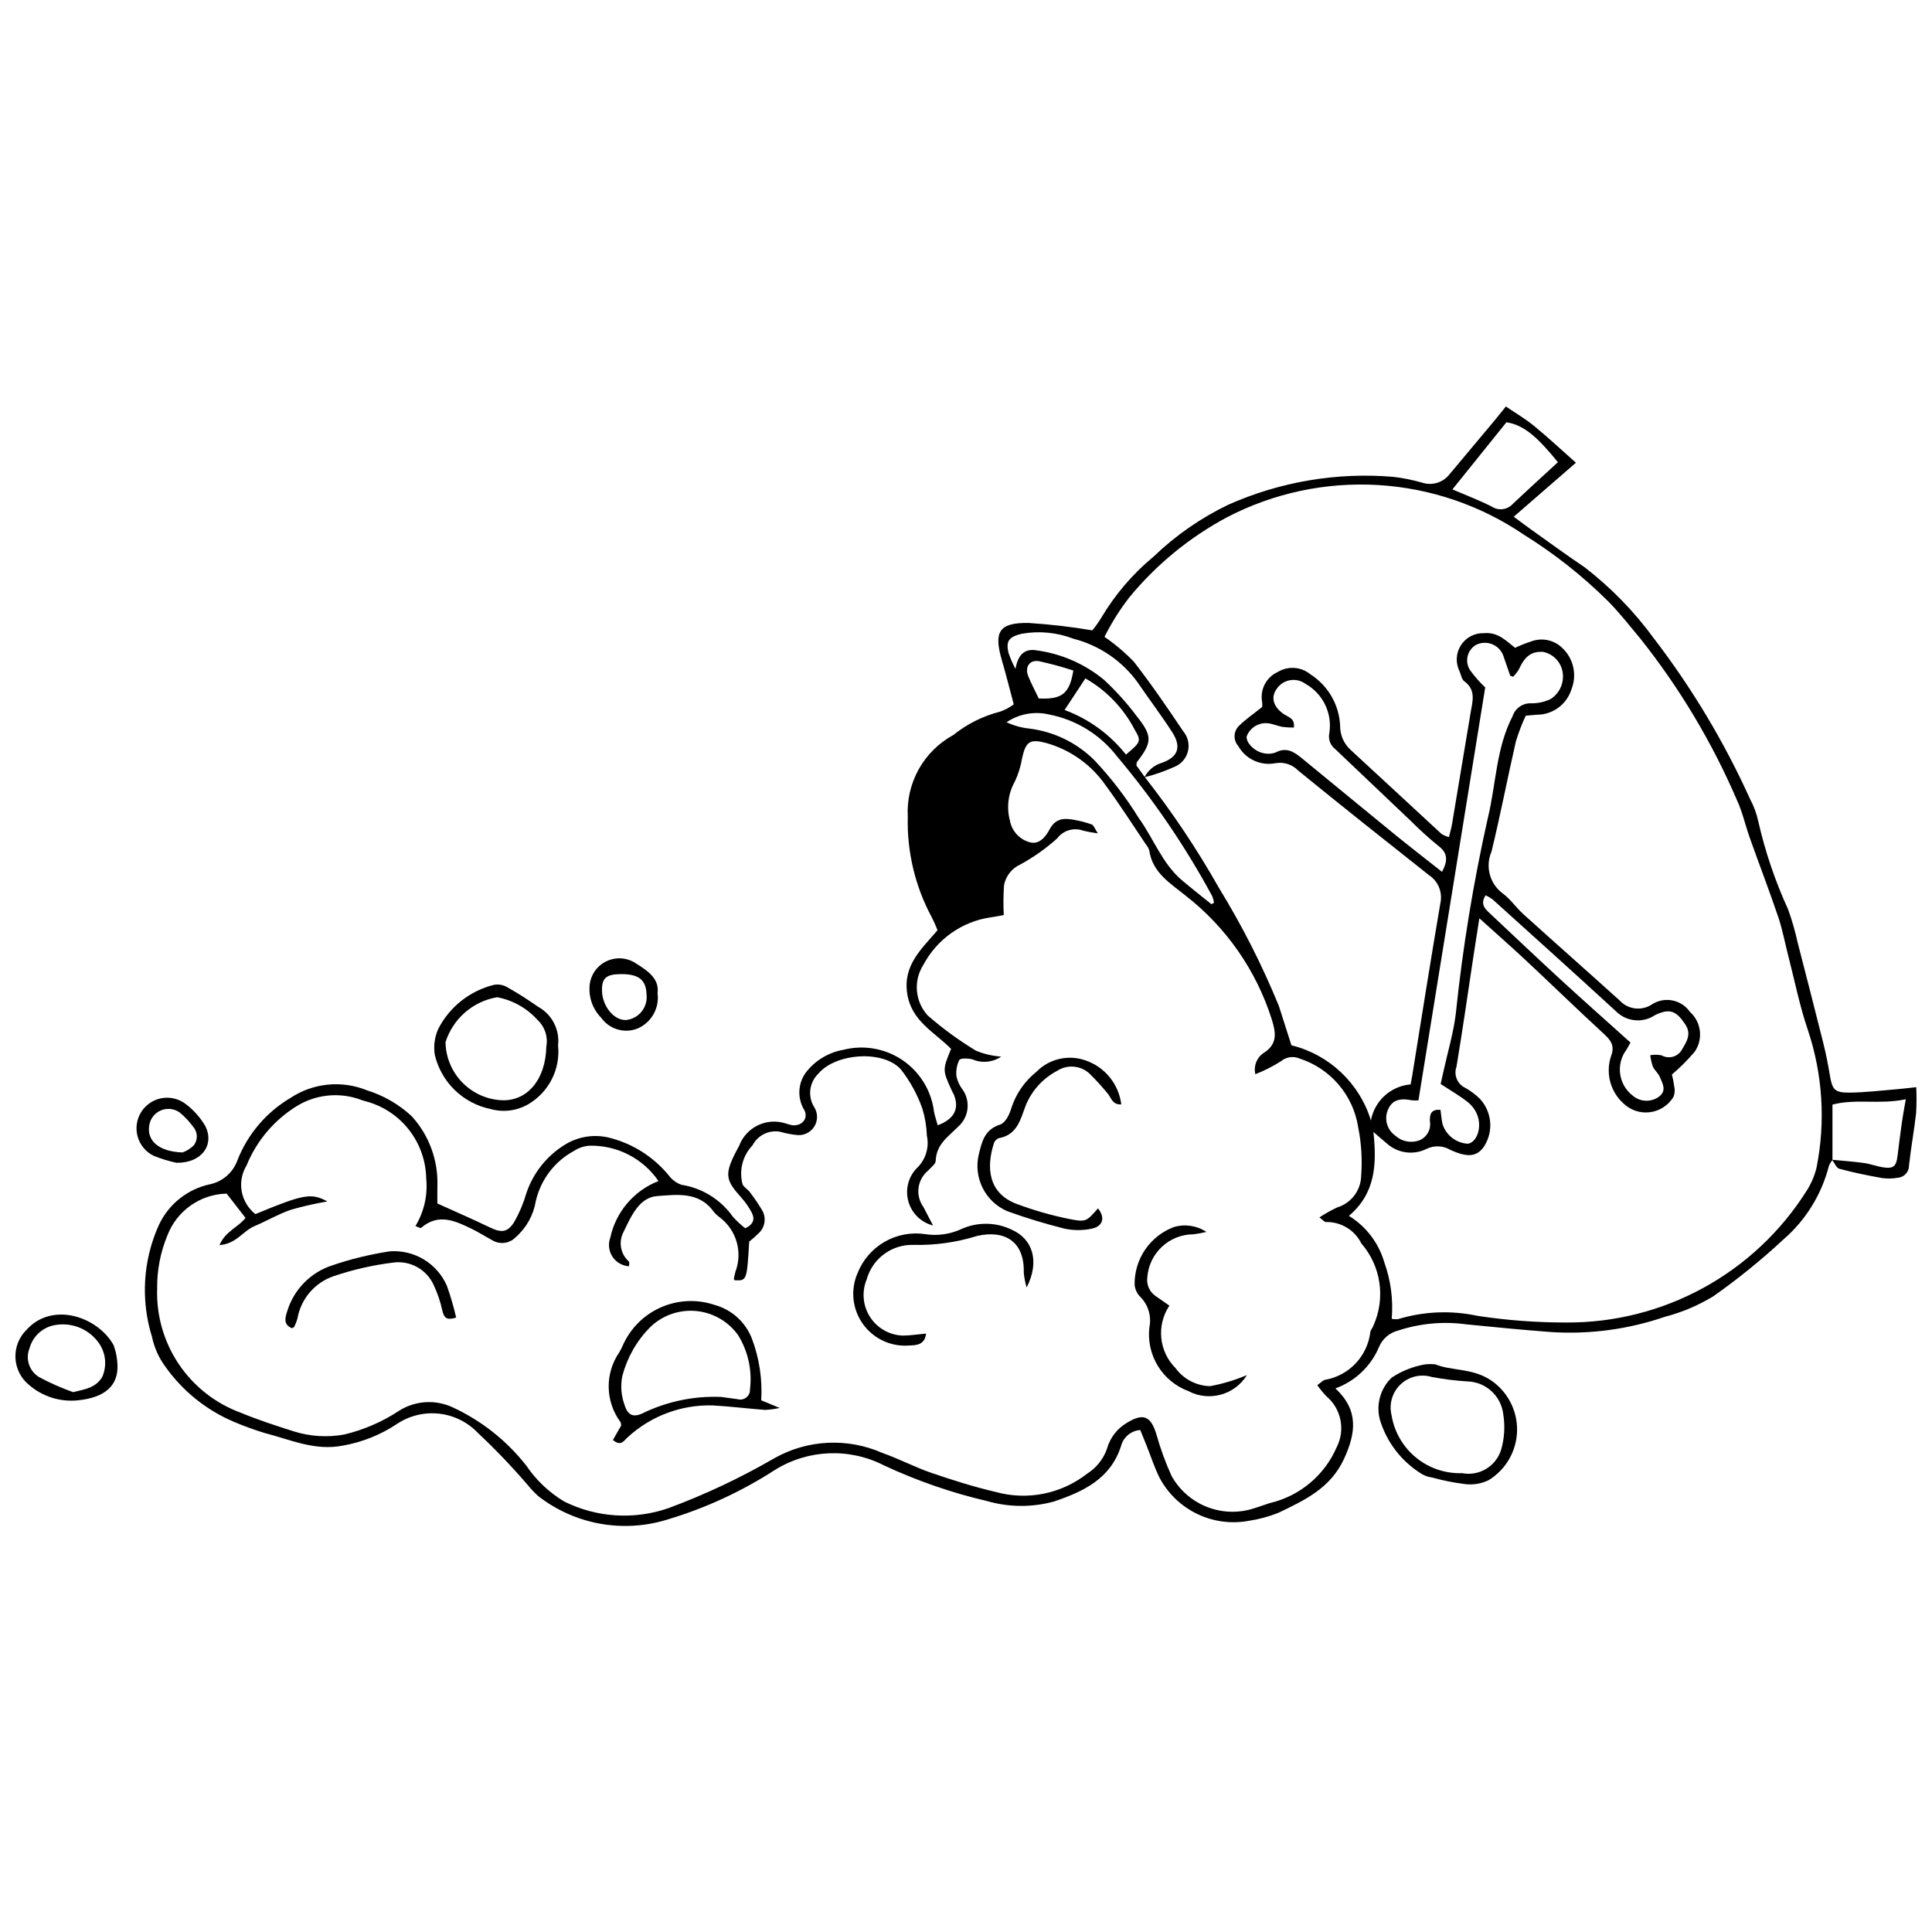 <?xml version="1.0" encoding="UTF-8"?>
<!-- The Best Svg Icon site in the world: iconSvg.co, Visit us! https://iconsvg.co -->
<svg width="800px" height="800px" version="1.1" viewBox="144 144 512 512" xmlns="http://www.w3.org/2000/svg">
 <defs>
  <clipPath id="b">
   <path d="m182 251h469.9v298h-469.9z"/>
  </clipPath>
  <clipPath id="a">
   <path d="m148.09 492h27.906v24h-27.906z"/>
  </clipPath>
 </defs>
 <g clip-path="url(#b)">
  <path d="m629.62 451.43c-0.391 0.465-0.711 0.984-0.941 1.543-1.93 7.555-6.117 14.344-12.008 19.453-5.883 5.473-12.133 10.539-18.707 15.16-3.988 2.402-8.301 4.223-12.805 5.398-9.629 3.293-19.809 4.664-29.965 4.035-7.535-0.57-15.062-1.301-22.586-2.051-6.082-0.836-12.277-0.273-18.109 1.648-2.199 0.559-4.023 2.086-4.961 4.152-2.129 5.199-6.356 9.258-11.641 11.172 6.199 5.769 5.445 11.762 2.312 18.613-3.574 7.812-10.445 11.008-17.367 14.328l0.004 0.004c-2.543 1.023-5.199 1.742-7.91 2.148-4.613 0.855-9.379 0.227-13.613-1.797-4.231-2.023-7.715-5.34-9.949-9.465-1.441-2.844-2.414-5.926-3.606-8.898-0.523-1.301-1.051-2.602-1.582-3.902l0.004-0.004c-2.434 0.176-4.488 1.883-5.106 4.246-2.793 8.75-10.09 12.105-17.805 14.711h0.004c-5.785 1.578-11.895 1.539-17.656-0.117-9.41-2.195-18.566-5.359-27.32-9.445-9.203-4.731-20.215-4.273-28.988 1.211-8.805 5.691-18.371 10.105-28.418 13.109-11.746 3.668-24.547 1.352-34.262-6.199-1.062-0.973-2.055-2.023-2.961-3.144-4.07-4.734-8.395-9.25-12.949-13.523-2.734-2.906-6.414-4.742-10.379-5.18-3.965-0.438-7.957 0.555-11.258 2.793-4.309 2.856-9.16 4.785-14.25 5.672-7.438 1.473-13.945-1.621-20.738-3.348-2.769-0.848-5.492-1.84-8.16-2.973-7.293-3.102-13.578-8.172-18.152-14.641-1.723-2.344-2.922-5.031-3.519-7.879-3.043-9.785-2.383-20.348 1.852-29.68 2.586-5.5 7.59-9.473 13.531-10.738 3.312-0.707 6.031-3.059 7.215-6.234 2.699-6.973 7.664-12.836 14.098-16.645 6.008-3.977 13.586-4.734 20.262-2.027 4.426 1.371 8.488 3.723 11.883 6.879 4.606 5.062 7.047 11.73 6.797 18.57-0.039 1.75-0.008 3.504-0.008 4.547 4.902 2.223 9.43 4.18 13.871 6.324 3.062 1.48 4.703 1.441 6.527-1.465 1.344-2.375 2.406-4.894 3.164-7.516 1.793-5.398 5.438-9.988 10.289-12.957 3.606-2.211 7.961-2.836 12.043-1.73 6.098 1.605 11.531 5.109 15.508 10.004 0.844 1.102 1.988 1.93 3.301 2.387 5.481 0.863 10.379 3.906 13.586 8.434 1.004 1.133 2.113 2.168 3.312 3.09 2.195-1.039 2.59-2.484 1.715-4.144v-0.004c-0.738-1.406-1.645-2.719-2.699-3.906-4.418-4.941-4.758-6.262-0.652-13.781 1.855-4.961 7.289-7.586 12.328-5.949 0.609 0.203 1.23 0.371 1.859 0.496 2.481 0.16 4.191-1.738 3.129-3.977v0.004c-1.91-3.07-1.789-6.988 0.309-9.93 2.449-3.234 6.035-5.418 10.031-6.109 5.387-1.371 11.102-0.359 15.691 2.773 4.59 3.133 7.613 8.086 8.301 13.602 0.246 1.219 0.645 2.406 0.98 3.637 4.418-1.664 5.781-4.394 4.297-8.102-0.121-0.297-0.312-0.566-0.445-0.859-2.613-5.668-2.613-5.668-0.301-11.289-4.383-4.465-10.539-7.336-11.637-14.699-1.125-7.555 3.859-11.824 8.035-16.742l-0.004 0.004c-0.465-1.246-1.004-2.461-1.621-3.637-4.34-8.133-6.496-17.25-6.254-26.465-0.242-4.371 0.762-8.727 2.894-12.555 2.133-3.824 5.305-6.969 9.152-9.07 3.641-2.934 7.871-5.051 12.402-6.203 1.305-0.453 2.531-1.105 3.637-1.938-1.062-3.961-2.012-7.812-3.129-11.617-2.238-7.625-0.797-10.059 7.023-9.957 5.668 0.359 11.316 1.012 16.922 1.961 0.832-0.996 1.59-2.055 2.273-3.16 3.676-6.242 8.414-11.797 13.996-16.41 5.812-5.582 12.473-10.211 19.734-13.707 13.746-6.121 28.816-8.668 43.809-7.398 2.559 0.301 5.09 0.812 7.566 1.523 2.676 0.895 5.621-0.012 7.332-2.258 3.938-4.672 7.859-9.359 11.766-14.055 0.918-1.102 1.805-2.227 3.125-3.863 2.602 1.773 5.199 3.285 7.492 5.168 3.695 3.031 7.195 6.305 11.07 9.738l-16.477 14.309c1.816 1.344 3.148 2.359 4.512 3.328 4.723 3.356 9.395 6.793 14.203 10.02v-0.004c7.023 5.406 13.234 11.785 18.453 18.945 10.09 13.16 18.633 27.434 25.465 42.543 0.996 1.848 1.727 3.828 2.168 5.879 1.82 8.016 4.461 15.82 7.883 23.293 1.039 2.867 1.887 5.801 2.539 8.781 2.297 8.867 4.562 17.746 6.793 26.629 0.699 2.797 1.27 5.629 1.734 8.473 0.645 3.93 1.234 4.769 5.25 4.731 4.176-0.039 8.348-0.559 12.516-0.895 1.578-0.129 3.148-0.332 5.152-0.547v0.004c0.109 2.293 0.098 4.594-0.039 6.887-0.523 4.633-1.379 9.227-1.879 13.859v0.004c0.027 1.68-1.25 3.094-2.922 3.242-1.422 0.258-2.875 0.281-4.305 0.074-3.773-0.672-7.535-1.445-11.23-2.445-0.797-0.215-1.289-1.559-1.918-2.383 2.832 0.277 5.672 0.469 8.488 0.863 1.738 0.242 3.422 0.914 5.16 1.16 2.644 0.371 3.359-0.324 3.691-3.07 0.367-3.019 0.75-6.039 1.176-9.051 0.25-1.785 0.602-3.551 1.012-5.945-6.887 1.484-13.156-0.23-19.438 1.422zm-182.32-101.44v0.004c0.93-1.855 2.586-3.238 4.57-3.824 4.406-1.527 5.273-4.269 2.762-8.16-2.859-4.43-6.051-8.645-9.031-13h0.004c-4.144-5.812-10.207-9.969-17.121-11.734-4.375-1.688-9.125-2.141-13.738-1.32-3.32 0.824-4.199 1.852-3.512 4.965h-0.004c0.512 1.504 1.141 2.961 1.883 4.359 0.695-4.086 2.668-5.414 5.574-4.938v0.004c6.566 0.883 12.754 3.582 17.863 7.797 3.168 2.93 6.059 6.141 8.645 9.59 4.258 5.32 4.172 6.957 0.141 12.168-0.164 0.215-0.113 0.594-0.172 0.98l2.227 3.051-0.004 0.004c7.25 9.25 13.797 19.031 19.582 29.262 6.152 10.012 11.48 20.5 15.938 31.367 1.125 3.488 2.234 6.984 3.336 10.449 10.035 2.469 18.031 10.031 21.062 19.91 0.953-5.191 5.262-9.102 10.52-9.547 0.176-0.941 0.305-1.562 0.406-2.191 2.473-15.266 4.867-30.547 7.473-45.789 0.652-2.871-0.539-5.844-2.996-7.465-11.602-9.176-23.191-18.367-34.656-27.715-1.559-1.617-3.816-2.356-6.027-1.965-3.922 0.77-7.894-1.055-9.863-4.531-1.363-1.527-1.309-3.848 0.121-5.312 1.777-1.758 3.879-3.188 6.203-5.051h0.004c0.051-0.434 0.047-0.875-0.016-1.309-0.621-3.301 1.102-6.602 4.168-7.977 2.711-1.645 6.168-1.398 8.617 0.617 4.707 3.004 7.652 8.113 7.891 13.695-0.02 2.414 0.992 4.723 2.781 6.344 8.051 7.398 16.043 14.859 24.086 22.27 0.613 0.375 1.277 0.656 1.969 0.84 0.312-1.305 0.629-2.348 0.809-3.41 1.656-9.844 3.273-19.695 4.93-29.539 0.508-3.004 1.516-6.023-1.672-8.355-0.68-0.496-0.871-1.691-1.234-2.582l0.004-0.004c-1.129-2.195-1.012-4.824 0.309-6.91 1.32-2.09 3.644-3.32 6.113-3.238 3.699-0.359 5.863 1.992 8.27 3.883 1.379-0.66 2.805-1.227 4.262-1.695 2.793-1.062 5.945-0.434 8.121 1.613 3.086 2.797 4.102 7.219 2.551 11.082-1.246 3.981-4.918 6.699-9.09 6.727-0.941 0.055-1.879 0.156-3.019 0.254-1.031 2.203-1.906 4.477-2.609 6.801-2.231 9.715-4.102 19.52-6.461 29.203-1.719 3.949-0.477 8.559 2.988 11.113 2.039 1.504 3.523 3.742 5.426 5.465 8.473 7.648 17.031 15.203 25.504 22.852 2.246 2.481 5.984 2.902 8.73 0.988 3.344-2.055 7.711-1.141 9.945 2.086 3.023 2.707 3.551 7.246 1.23 10.574-1.836 2.164-3.848 4.172-6.016 6.004 0.266 1.043 0.473 2.102 0.617 3.168 0.219 0.926 0.148 1.895-0.207 2.773-1.355 2.238-3.66 3.734-6.258 4.059s-5.199-0.555-7.062-2.391c-3.445-3.152-4.707-8.043-3.219-12.469 1.113-2.945-0.199-4.344-2.121-6.109-6.859-6.312-13.543-12.816-20.352-19.184-3.832-3.582-7.773-7.043-12.43-11.246-0.605 3.894-1.074 6.836-1.523 9.781-1.496 9.859-2.898 19.734-4.539 29.57v-0.004c-0.785 2.191 0.234 4.621 2.348 5.598 1.406 0.793 2.703 1.766 3.859 2.894 3.172 3.426 3.656 8.551 1.18 12.512-1.848 2.809-4.34 3.191-9.02 1.02-1.93-1.152-4.316-1.242-6.332-0.238-3.438 1.699-7.562 1.141-10.426-1.406-0.965-0.766-1.871-1.598-3.617-3.102 0.918 8.691 0.512 16.289-6.492 22.238v0.004c4.516 2.773 7.844 7.121 9.34 12.203 1.746 4.82 2.43 9.961 1.996 15.066 0.566 0.125 1.145 0.152 1.719 0.086 6.805-2.059 14.023-2.356 20.977-0.867 7.801 1.191 15.684 1.785 23.574 1.773 25.805 0.141 49.863-13.027 63.648-34.844 1.223-1.891 2.121-3.969 2.656-6.156 2.445-12.203 1.641-24.84-2.328-36.637-2.164-6.383-3.484-13.055-5.172-19.598-0.883-3.418-1.516-6.914-2.644-10.246-2.375-7.008-5.031-13.918-7.512-20.887-1.184-3.328-1.941-6.84-3.406-10.031h-0.004c-6.609-15.379-15.242-29.805-25.664-42.902-2.773-3.332-5.461-6.762-8.496-9.84-6.742-6.688-14.211-12.594-22.273-17.609-11.461-7.801-24.816-12.359-38.656-13.188-13.84-0.828-27.645 2.102-39.953 8.48-9.98 5.32-18.816 12.551-26 21.285-2.527 3.269-4.734 6.773-6.586 10.465 2.812 1.934 5.426 4.144 7.793 6.602 4.621 5.938 8.875 12.176 13.078 18.43 1.234 1.449 1.699 3.402 1.258 5.254-0.441 1.855-1.738 3.387-3.496 4.125-2.586 1.172-5.273 2.113-8.027 2.812zm-245.13 123.98c1.547-3.695 4.984-4.715 6.891-7.223l-5-6.43c-3.422 0.082-6.742 1.18-9.539 3.152-2.797 1.977-4.941 4.738-6.164 7.938-1.844 4.453-2.766 9.238-2.707 14.062-0.246 7.117 1.758 14.129 5.731 20.039 3.977 5.91 9.715 10.414 16.398 12.871 4.59 1.902 9.344 3.449 14.086 4.949 4.316 1.359 8.898 1.645 13.348 0.836 5.176-1.234 10.098-3.363 14.539-6.293 4.293-2.719 9.676-3.051 14.273-0.883 7.606 3.531 14.27 8.812 19.445 15.414 2.613 3.856 6.031 7.098 10.023 9.5 8.648 4.309 18.676 4.934 27.789 1.723 9.648-3.586 18.973-7.988 27.879-13.152 8.801-4.988 19.445-5.512 28.695-1.418 4.387 1.527 8.535 3.75 12.926 5.254 5.609 1.922 11.293 3.715 17.062 5.07 8.395 2.328 17.391 0.535 24.246-4.836 2.453-1.543 4.312-3.871 5.269-6.609 0.781-2.832 2.613-5.254 5.125-6.777 4.488-2.801 6.516-1.965 8.02 3.117 1.043 3.707 2.367 7.328 3.953 10.832 2 3.613 5.152 6.449 8.953 8.062 3.805 1.609 8.035 1.898 12.02 0.82 1.699-0.48 3.359-1.117 5.047-1.648 7.945-1.848 14.543-7.356 17.773-14.848 2.336-4.609 1.172-10.223-2.805-13.523-0.848-0.91-1.633-1.871-2.352-2.883 0.988-0.711 1.449-1.273 2.012-1.41 3.109-0.531 5.961-2.055 8.133-4.344 2.172-2.289 3.547-5.219 3.914-8.348 0.098-0.602 0.641-1.117 0.828-1.719 1.594-3.555 2.137-7.488 1.57-11.34-0.57-3.856-2.227-7.465-4.781-10.406-1.766-3.566-5.441-5.777-9.418-5.668-0.328 0.02-0.684-0.477-1.695-1.227 1.52-1.008 3.113-1.898 4.769-2.664 3.684-1.137 6.223-4.512 6.297-8.367 0.324-4.312 0.055-8.648-0.797-12.887-0.648-4.172-2.445-8.078-5.188-11.289-2.742-3.211-6.32-5.598-10.34-6.894-1.637-0.711-3.531-0.441-4.906 0.695-2.152 1.375-4.434 2.531-6.809 3.457-0.527-2.16 0.359-4.418 2.215-5.644 3.809-2.387 3.172-5.559 2.117-8.926h0.004c-4.121-12.969-12.074-24.383-22.809-32.746-4.016-3.25-8.793-6.059-9.641-11.965-0.191-0.617-0.508-1.188-0.934-1.676-3.512-5.199-6.875-10.504-10.594-15.547h-0.004c-3.789-5.492-9.383-9.48-15.809-11.277-4.285-1.133-5.363-0.406-6.352 3.961-0.352 2.191-1.012 4.324-1.969 6.332-1.742 3.121-2.199 6.797-1.277 10.25 0.484 2.773 2.527 5.016 5.238 5.762 2.594 0.754 4.297-1.566 5.289-3.418 1.598-2.992 3.887-3.004 6.539-2.508v0.004c1.582 0.273 3.137 0.684 4.648 1.227 0.504 0.188 0.754 1.062 1.582 2.332-1.336-0.164-2.664-0.406-3.969-0.734-2.469-0.855-5.211-0.023-6.781 2.066-2.969 2.672-6.238 4.988-9.738 6.906-2.238 1-3.859 3.016-4.352 5.418-0.199 2.664-0.223 5.34-0.078 8.008-1.211 0.211-2.293 0.461-3.391 0.586v0.004c-7.641 1.098-14.293 5.777-17.91 12.594-2.703 4.215-2.238 9.715 1.133 13.418 3.988 3.484 8.277 6.613 12.812 9.352 2.129 0.875 4.383 1.402 6.676 1.559-2.258 1.531-5.141 1.805-7.644 0.727-1.125-0.285-3.144-0.375-3.469 0.188-0.68 1.379-0.934 2.926-0.727 4.449 0.301 1.254 0.867 2.434 1.66 3.449 2.106 3.09 1.586 7.266-1.211 9.746-2.699 2.688-5.824 4.715-5.969 9.074-0.027 0.891-1.305 1.758-2.043 2.606-2.879 2.387-3.406 6.602-1.207 9.625 0.75 1.496 1.547 2.973 2.551 4.891v0.004c-3.141-0.797-5.621-3.195-6.523-6.309-0.898-3.109-0.086-6.465 2.141-8.816 2.387-2.203 3.43-5.508 2.742-8.68-0.09-2.414-0.484-4.809-1.18-7.121-1.32-3.769-3.25-7.297-5.711-10.441-4.707-5.223-17.262-4.324-21.844 1.105l0.004-0.004c-2.422 2.309-2.906 5.988-1.164 8.84 1.051 1.602 1.055 3.668 0.016 5.273s-2.926 2.445-4.816 2.148c-1.426-0.16-2.836-0.441-4.215-0.844-2.961-0.52-5.918 0.945-7.301 3.613-2.613 2.727-3.613 6.621-2.641 10.27 0.312 0.832 1.371 1.352 1.941 2.125h-0.004c1.172 1.523 2.254 3.117 3.238 4.766 1.203 2.027 0.797 4.625-0.969 6.191-0.77 0.766-1.586 1.484-2.441 2.156-0.617 10.391-0.617 10.391-3.93 10.234-0.047-0.148-0.156-0.305-0.129-0.438 0.121-0.621 0.254-1.246 0.422-1.855v0.004c1.938-5.156 0.273-10.977-4.106-14.32-0.656-0.473-1.246-1.027-1.754-1.656-3.844-5.336-9.871-4.387-14.871-4.043-4.707 0.324-6.902 5.258-8.879 9.406-1.465 2.641-0.898 5.945 1.363 7.941 0.207 0.215 0.027 0.809 0.027 1.254l0.004 0.004c-1.781-0.105-3.41-1.047-4.387-2.539-0.977-1.492-1.191-3.359-0.578-5.031 1.469-6.832 6.266-12.469 12.773-15.012-4.109-5.996-10.965-9.52-18.234-9.367-1.449 0.086-2.852 0.543-4.066 1.332-5.188 2.769-8.918 7.652-10.219 13.391-0.621 3.691-2.496 7.055-5.312 9.523-1.617 1.684-4.184 2.027-6.184 0.828-1.84-0.996-3.613-2.133-5.492-3.047-4.406-2.144-8.852-4.199-13.406-0.242-0.164 0.145-0.797-0.25-1.492-0.492 2.289-3.777 3.289-8.191 2.852-12.586-0.078-4.762-1.727-9.363-4.695-13.086s-7.09-6.356-11.715-7.488c-0.617-0.172-1.215-0.418-1.828-0.621h0.004c-5.297-1.66-11.047-0.992-15.82 1.84-6.109 3.695-10.859 9.266-13.551 15.879-2.602 4.269-1.594 9.812 2.344 12.898 12.789-5.312 14.809-5.668 19.082-3.352l0.004-0.004c-3.277 0.555-6.519 1.289-9.711 2.211-3.332 1.145-6.418 2.984-9.684 4.359-2.977 1.254-4.758 4.68-9.211 5zm317.73-38.363c-0.57 0.043-1.145 0.039-1.715-0.012-3.441-0.684-5.289 0.027-6.367 2.5-1.051 2.453-0.246 5.309 1.934 6.848 1.707 1.57 4.144 2.066 6.332 1.285 2.039-0.801 3.231-2.926 2.856-5.082-0.07-1.711 0.199-3.25 2.805-3.023 0.18 1.289 0.277 2.547 0.539 3.766 0.938 2.969 3.621 5.047 6.731 5.211 2.129-0.355 3.586-3.621 2.707-6.934-0.438-1.523-1.312-2.887-2.523-3.914-2.195-1.797-4.711-3.203-7.414-4.981 0.242-1.078 0.516-2.293 0.785-3.504 1.102-5.023 2.602-9.996 3.227-15.074 1.809-17.445 4.644-34.77 8.488-51.879 2.199-8.98 2.156-18.477 6.555-26.988 0.691-2.152 2.75-3.566 5.012-3.445 1.734 0.016 3.449-0.359 5.019-1.094 2.531-1.57 3.801-4.559 3.18-7.473-0.543-2.566-2.57-4.559-5.144-5.062-3.059-0.18-4.816 1.156-6.406 4.668h0.004c-0.422 0.703-0.93 1.348-1.516 1.922-0.5-0.195-0.75-0.219-0.785-0.316-0.578-1.629-1.098-3.277-1.691-4.898v-0.004c-0.426-1.488-1.492-2.711-2.91-3.336-1.418-0.625-3.039-0.586-4.426 0.102-1.207 0.695-2.043 1.887-2.293 3.254-0.25 1.371 0.113 2.781 0.996 3.856 1.117 1.496 2.359 2.894 3.719 4.172-5.91 36.555-11.809 73.035-17.695 109.44zm6.254-60.555c1.578-2.981 1.527-4.973-0.914-6.84-2.492-2.027-4.883-4.18-7.152-6.457-6.758-6.398-13.473-12.84-20.234-19.234l0.004 0.004c-1.297-0.98-1.914-2.617-1.578-4.207 0.855-5.266-1.676-10.5-6.332-13.105-1.176-0.859-2.652-1.203-4.09-0.949-1.438 0.25-2.707 1.078-3.519 2.289-1.664 2.277-0.906 4.906 2.094 6.824 1.188 0.758 2.769 1.07 2.449 3.445l-0.004-0.004c-1.031 0-2.059-0.066-3.082-0.195-1.258-0.23-2.465-0.809-3.723-0.938-2.477-0.297-4.832 1.145-5.695 3.484-0.199 1.609 2.051 3.984 4.469 4.43h-0.004c1.094 0.262 2.242 0.188 3.289-0.223 2.91-1.504 4.949-0.008 6.988 1.66 8.211 6.719 16.387 13.484 24.613 20.184 3.977 3.234 8.035 6.367 12.422 9.832zm49.938 45.23c-0.469 0.84-0.758 1.395-1.082 1.93-2.836 3.801-2.117 9.172 1.617 12.09 1.969 1.742 4.883 1.883 7.012 0.336 2.156-1.637 0.93-3.5 0.242-5.211-0.402-1.008-1.402-1.77-1.859-2.769v0.004c-0.336-0.98-0.566-1.992-0.688-3.023 0.992-0.164 2.004-0.156 2.988 0.035 0.926 0.527 2.027 0.656 3.051 0.363 1.023-0.297 1.883-0.992 2.387-1.93 1.18-2.012 2.598-4.047 0.84-6.668-2.391-3.562-4.09-4.301-7.984-2.43h-0.004c-3.172 2.144-7.41 1.797-10.184-0.84-10.879-10.012-21.883-19.891-32.855-29.801l-0.004-0.004c-0.582-0.43-1.211-0.801-1.867-1.105-1.516 2.387-0.137 3.609 1.176 4.84 6.211 5.828 12.387 11.699 18.66 17.461 6.016 5.531 12.137 10.949 18.555 16.723zm-111.05-36.66 0.699-0.391c-0.098-0.59-0.262-1.164-0.48-1.719-7.113-13.172-15.555-25.574-25.203-37.02-4.457-5.805-10.895-9.773-18.082-11.152-3.867-0.902-7.934-0.156-11.227 2.062 1.867 0.879 3.867 1.441 5.918 1.664 6.594 0.781 12.73 3.766 17.418 8.465 4.398 4.672 8.312 9.777 11.684 15.238 3.938 5.426 6.188 12.039 11.473 16.523 2.555 2.164 5.199 4.219 7.801 6.328zm63.867-109.93c3.707 1.598 7.16 2.891 10.418 4.562 1.797 1.184 4.195 0.863 5.617-0.754 3.941-3.719 7.953-7.359 11.922-11.016-5.082-6.188-8.691-9.805-13.645-10.582-4.586 5.695-9.27 11.52-14.309 17.789zm-102.78 58.461c6.406 2.371 12.031 6.465 16.262 11.824 3.848-3.269 4.172-3.512 2.324-6.578v-0.004c-2.953-5.703-7.496-10.43-13.074-13.613zm-6.848-3.051c6.176 0.285 8.152-1.242 9.168-7.406v0.004c-2.988-0.984-6.023-1.809-9.094-2.473-2.539-0.434-3.84 1.566-2.848 3.996 0.781 1.914 1.758 3.75 2.773 5.879z"/>
 </g>
 <path d="m524.41 505.57c4.086 1.73 9.715 0.953 14.559 4.129 4.512 2.973 7.18 8.055 7.07 13.457-0.113 5.398-2.988 10.367-7.617 13.152-1.996 0.945-4.231 1.277-6.414 0.961-2.867-0.367-5.699-0.938-8.484-1.711-0.957-0.121-1.883-0.434-2.719-0.922-5.375-3.285-9.348-8.449-11.145-14.488-1.02-3.973 0.172-8.191 3.121-11.043 2.637-1.75 5.606-2.945 8.719-3.504 0.965-0.125 1.941-0.137 2.91-0.031zm7.066 28.836c4.477 0.855 8.891-1.754 10.301-6.086 0.906-3.059 1.117-6.277 0.617-9.426-0.516-4.887-4.559-8.645-9.469-8.801-3.191-0.195-6.367-0.59-9.508-1.188-2.902-0.867-6.047-0.117-8.246 1.969-2.199 2.082-3.113 5.184-2.402 8.129 0.707 4.402 3 8.398 6.445 11.234 3.441 2.836 7.805 4.32 12.262 4.168z"/>
 <path d="m291.89 421.04c0.328 3.113-0.258 6.254-1.691 9.039-1.43 2.785-3.641 5.094-6.359 6.641-2.988 1.688-6.527 2.113-9.828 1.184-3.574-0.734-6.867-2.477-9.484-5.016-2.621-2.543-4.457-5.781-5.301-9.332-0.371-2.352-0.047-4.762 0.938-6.93 2.996-5.801 8.34-10.031 14.668-11.617 1.25-0.254 2.547-0.027 3.633 0.637 2.793 1.559 5.488 3.312 8.117 5.144 3.695 2.016 5.797 6.07 5.309 10.25zm-3.102 0.238c0.469-2.566-0.406-5.191-2.32-6.965-2.809-3.137-6.574-5.258-10.715-6.039-3.156 0.535-6.102 1.93-8.516 4.031-2.418 2.102-4.203 4.828-5.168 7.879 0.062 3.906 1.582 7.644 4.262 10.488 2.676 2.844 6.32 4.582 10.215 4.879 7.016 0.543 12.082-5.316 12.242-14.273z"/>
 <g clip-path="url(#a)">
  <path d="m175.13 505.59c0.285 5.633-3.324 8.797-10.535 9.516-4.699 0.469-9.383-1.023-12.945-4.121-2.129-1.754-3.418-4.328-3.555-7.082-0.137-2.754 0.898-5.441 2.844-7.394 6.914-7.777 19.004-3.535 23.176 3.977 0.594 1.641 0.938 3.359 1.016 5.106zm-11.754 7.344c3.258-0.766 6.113-1.215 7.754-4.106 1.348-3.152 0.832-6.789-1.332-9.445-2.769-3.488-7.285-5.094-11.637-4.144-3.066 0.68-5.504 3.008-6.324 6.043-1.164 2.824-0.094 6.074 2.516 7.656 2.902 1.562 5.918 2.898 9.023 3.996z"/>
 </g>
 <path d="m318.26 407.21c0.551 4.039-1.723 7.934-5.512 9.438-3.441 1.254-7.297 0.059-9.422-2.926-2.293-2.332-3.414-5.574-3.047-8.824 0.34-2.727 2.07-5.082 4.574-6.219 2.504-1.141 5.418-0.895 7.695 0.645 3.312 2.074 6.207 4.117 5.711 7.887zm-9.637-5.062c-3.981 0.016-5.164 1.043-5.09 4.43 0.086 4.086 3.203 7.879 6.363 7.742h-0.004c1.617-0.16 3.102-0.961 4.125-2.223 1.02-1.262 1.5-2.875 1.324-4.492-0.086-3.887-2.039-5.473-6.719-5.457z"/>
 <path d="m190.78 452.15c-2.074-0.438-4.106-1.059-6.07-1.855-2.062-1.016-3.602-2.856-4.227-5.07-0.629-2.211-0.285-4.586 0.941-6.535 1.227-1.945 3.219-3.277 5.484-3.668 2.269-0.391 4.594 0.199 6.398 1.625 2.023 1.539 3.727 3.453 5.027 5.641 2.621 4.922-0.723 9.961-7.555 9.863zm1.602-2.742c1.094-0.395 2.09-1.02 2.922-1.824 1.176-1.449 1.137-3.535-0.09-4.941-1.031-1.426-2.246-2.715-3.606-3.832-1.465-1.039-3.363-1.238-5.012-0.527-1.648 0.711-2.805 2.231-3.051 4.008-0.66 3.981 2.543 6.926 8.836 7.117z"/>
 <path d="m306.43 525.62c0.793-1.391 1.488-2.613 2.184-3.832l0.004-0.004c0-0.309-0.055-0.617-0.172-0.906-1.98-2.664-3.078-5.883-3.137-9.203-0.059-3.316 0.922-6.574 2.809-9.305 0.586-0.953 0.98-2.023 1.508-3.016 2.18-4.156 5.766-7.398 10.121-9.145 4.356-1.75 9.188-1.887 13.637-0.391 4.57 1.258 8.262 4.625 9.93 9.062 1.93 5.176 2.754 10.699 2.418 16.211l4.887 2.031h-0.004c-1.27 0.281-2.562 0.453-3.863 0.52-4.637-0.352-9.258-0.938-13.898-1.195h0.004c-8.293-0.223-16.348 2.785-22.461 8.391-1.027 0.844-1.699 2.629-3.965 0.781zm28.668-11.418c1.52 0.207 2.957 0.387 4.391 0.598 0.797 0.227 1.656 0.055 2.305-0.465 0.648-0.52 1.004-1.32 0.957-2.148 0.621-5.012-0.496-10.082-3.156-14.371-2.617-3.656-6.699-5.992-11.18-6.391-4.477-0.402-8.91 1.172-12.133 4.305-3.531 3.574-6.062 8.012-7.344 12.871-0.52 2.5-0.344 5.098 0.504 7.504 0.953 3.191 2.519 3.719 5.566 2.09 6.281-2.91 13.172-4.281 20.09-3.992z"/>
 <path d="m441.15 436.69c-2.473 0.102-2.672-1.902-3.66-2.961-1.516-1.844-3.125-3.606-4.828-5.277-2.379-2.133-5.894-2.394-8.562-0.641-3.731 1.977-6.648 5.195-8.258 9.098-1.426 3.758-2.246 7.867-7.191 8.723h-0.004c-0.594 0.242-1.055 0.734-1.25 1.344-2.019 6.25-1.617 13.195 6.004 16.066 4.504 1.688 9.137 3.019 13.852 3.977 4.621 0.945 4.68 0.652 7.727-2.793 2.062 2.594 1.273 4.953-2.102 5.469v0.004c-2.227 0.41-4.508 0.379-6.723-0.086-5.133-1.281-10.199-2.824-15.176-4.621-5.852-2.492-9.059-8.836-7.602-15.023 0.887-3.637 1.598-6.644 5.719-7.973 1.281-0.414 2.402-2.559 2.844-4.121h0.004c1.203-3.871 3.535-7.293 6.699-9.824 3.367-3.441 8.414-4.633 12.965-3.055 5.168 1.734 8.879 6.285 9.543 11.695z"/>
 <path d="m389.43 497.41c-0.383 3.047-2.621 3.086-4.359 3.156l0.004-0.004c-4.844 0.434-9.555-1.727-12.387-5.68-2.832-3.953-3.363-9.109-1.395-13.559 1.387-3.469 3.902-6.371 7.144-8.234 3.242-1.863 7.016-2.582 10.715-2.031 3.312 0.52 6.707 0.031 9.742-1.398 4.199-1.859 9.004-1.789 13.152 0.188 5.734 2.516 7.519 8.512 4.019 15.359-0.375-1.301-0.633-2.637-0.762-3.984 0.23-8.344-5.191-11.348-12.398-9.676-5.43 1.695-11.098 2.492-16.781 2.363-5.75-0.188-10.883 3.578-12.434 9.121-1.363 3.258-1.043 6.981 0.859 9.957 1.906 2.977 5.148 4.828 8.68 4.957 1.875 0.004 3.754-0.312 6.199-0.535z"/>
 <path d="m474.45 508.41c-3.254 5.289-10.055 7.141-15.543 4.234-3.352-1.254-6.188-3.594-8.059-6.644-1.867-3.055-2.66-6.644-2.254-10.199 0.637-3.031-0.344-6.172-2.586-8.305-0.746-0.824-1.207-1.863-1.32-2.969-0.066-3.309 0.895-6.559 2.746-9.305 1.852-2.742 4.508-4.848 7.606-6.023 2.938-0.891 6.117-0.422 8.672 1.277-1.129 0.273-2.273 0.48-3.43 0.625-6.422 0.016-11.75 4.973-12.227 11.375-0.281 1.965 0.586 3.922 2.238 5.023 1.152 0.809 2.309 1.605 3.609 2.512-3.481 5.211-2.789 12.156 1.648 16.578 2.144 2.918 5.519 4.676 9.141 4.758 3.348-0.621 6.621-1.609 9.758-2.938z"/>
 <path d="m264.88 493.16c-2.801 0.938-3.234-0.254-3.656-1.832-0.5-2.332-1.266-4.598-2.281-6.758-1.848-4.121-6.172-6.551-10.652-5.984-5.394 0.66-10.707 1.867-15.855 3.606-2.461 0.836-4.652 2.32-6.344 4.293-1.688 1.977-2.816 4.371-3.262 6.93-0.211 0.762-0.496 1.5-0.855 2.203-0.047 0.113-0.25 0.16-0.602 0.375-2.41-0.973-1.789-2.922-1.195-4.684v-0.004c1.77-5.637 6.144-10.078 11.754-11.93 5.008-1.715 10.156-2.973 15.391-3.762 3.148-0.23 6.293 0.523 8.996 2.156 2.707 1.633 4.836 4.062 6.102 6.957 0.988 2.758 1.812 5.574 2.461 8.434z"/>
</svg>